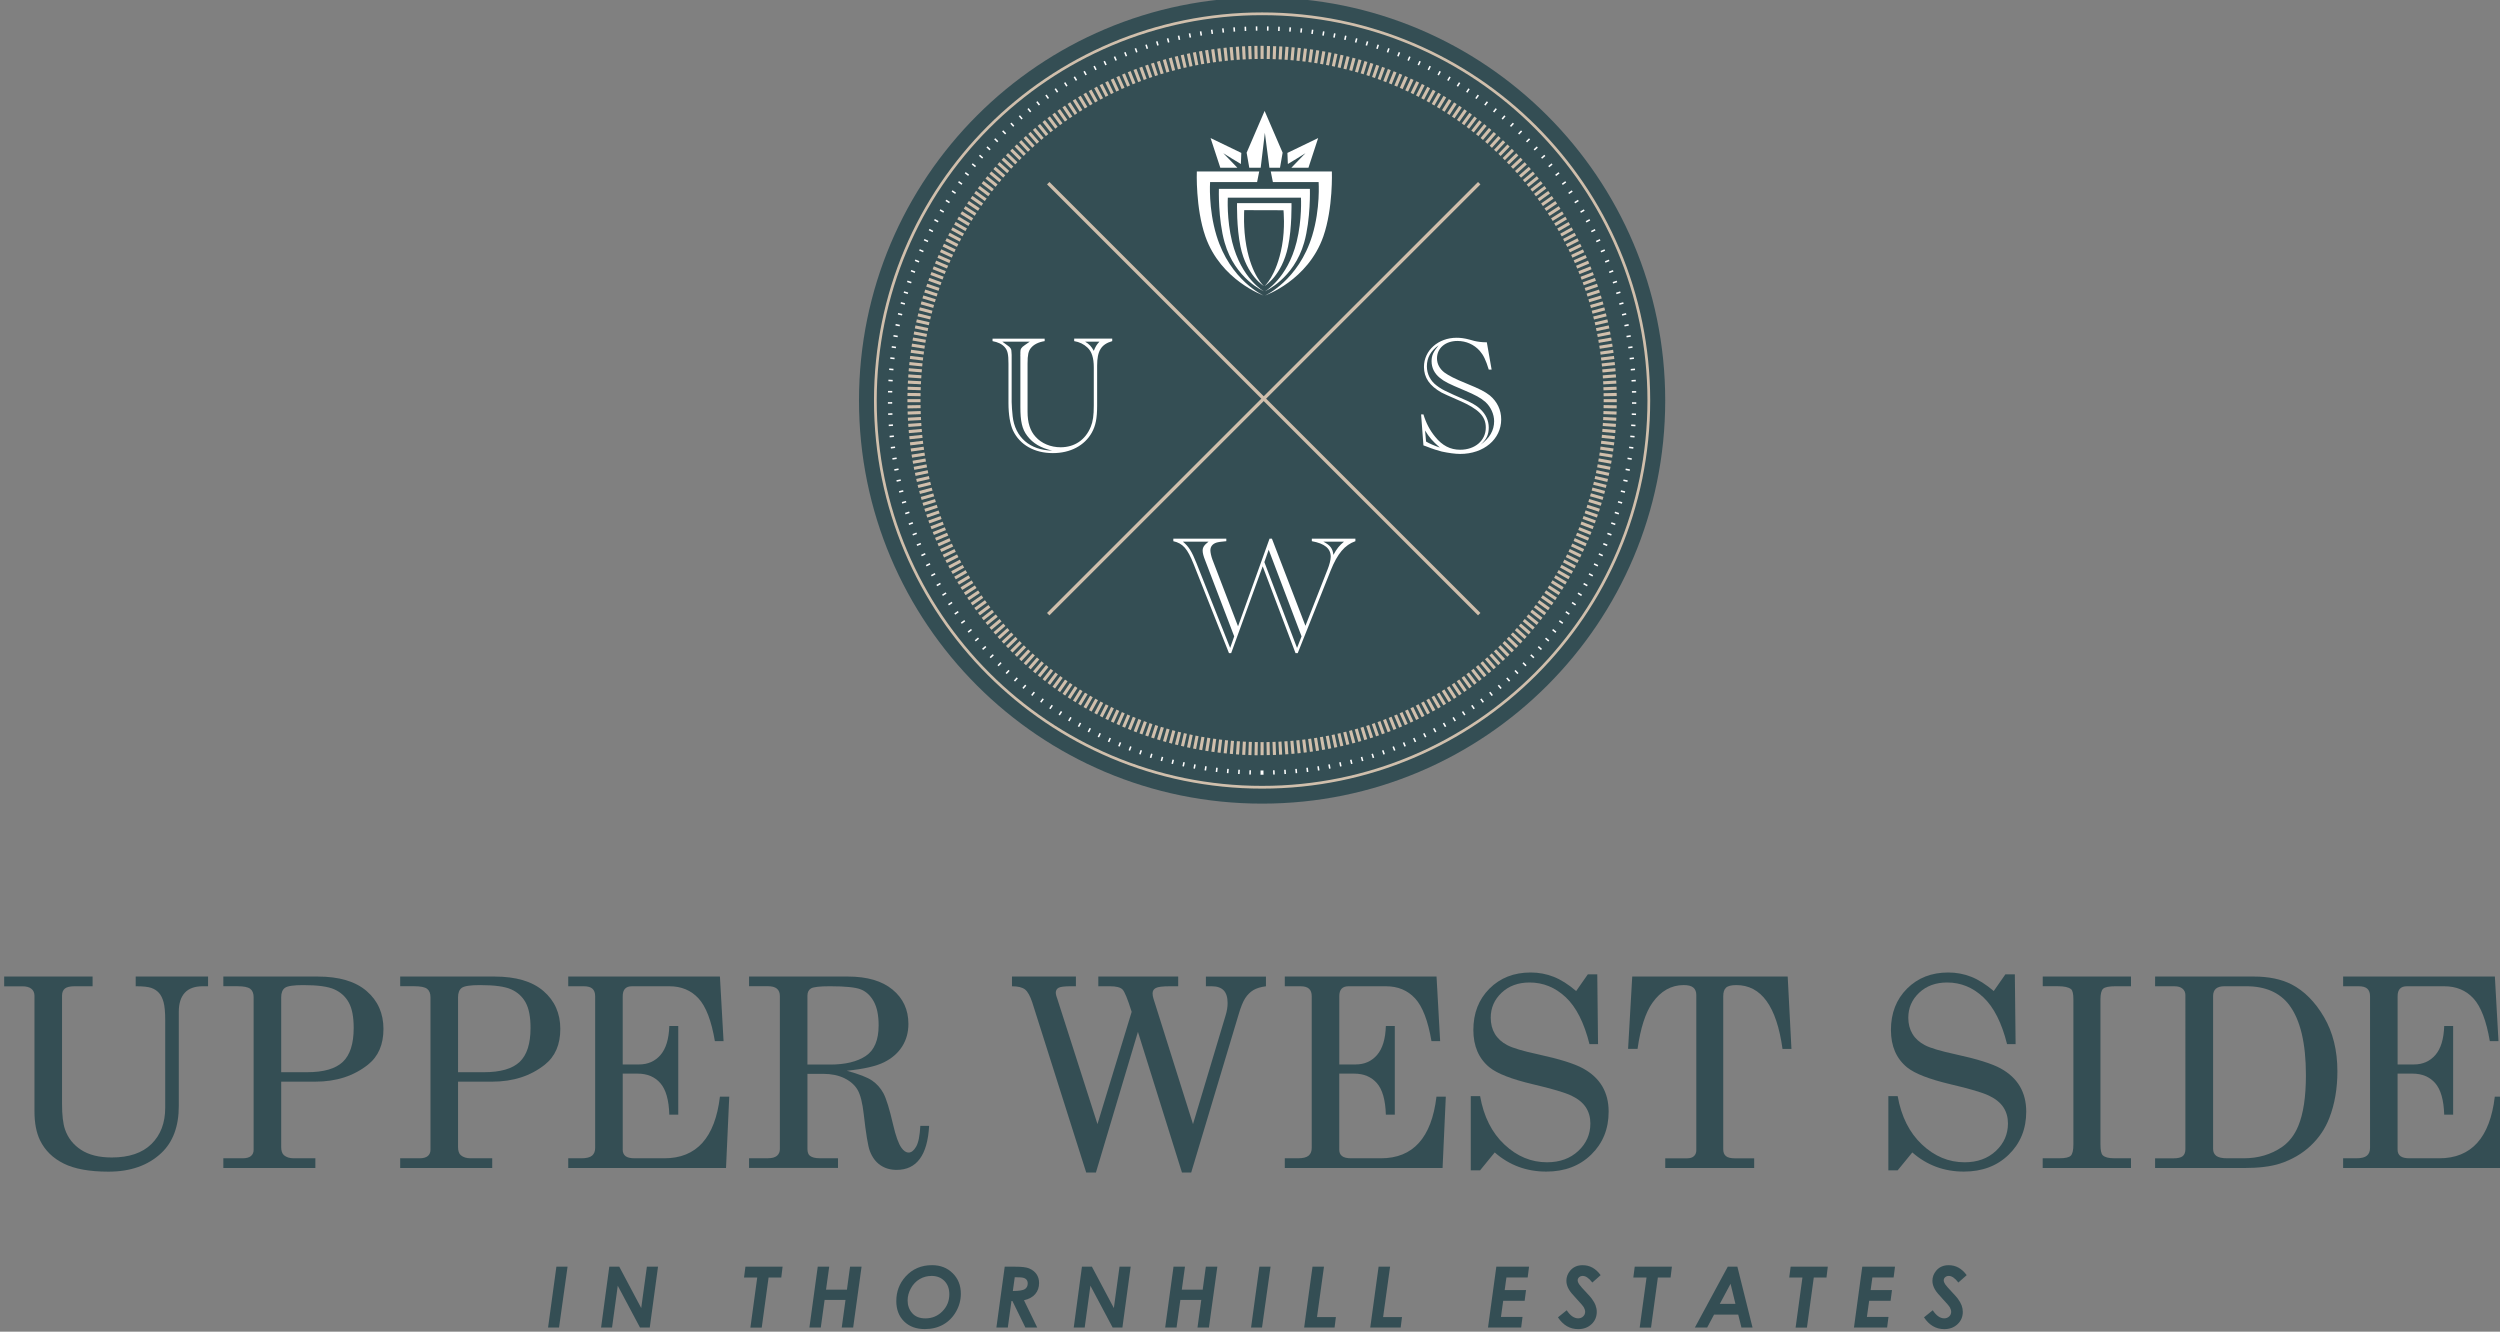 <?xml version="1.0" encoding="utf-8"?>
<!-- Generator: Adobe Illustrator 16.0.0, SVG Export Plug-In . SVG Version: 6.00 Build 0)  -->
<!DOCTYPE svg PUBLIC "-//W3C//DTD SVG 1.1//EN" "http://www.w3.org/Graphics/SVG/1.1/DTD/svg11.dtd">
<svg version="1.1" id="Layer_1" xmlns="http://www.w3.org/2000/svg" xmlns:xlink="http://www.w3.org/1999/xlink" x="0px" y="0px"
	 width="340.325px" height="181.283px" viewBox="0 0 340.325 181.283" enable-background="new 0 0 340.325 181.283"
	 xml:space="preserve">
<rect x="0" y="0" width="340.325" height="181.283" fill="#808080" stroke="none"/>
<g>
	<g>
		<path fill="#344E54" d="M0.568,132.938h12.036v1.319H10.19c-0.646,0-1.099,0.104-1.357,0.317
			c-0.258,0.211-0.388,0.533-0.388,0.969v14.715c0,1.539,0.135,2.702,0.405,3.489c0.399,1.163,1.129,2.091,2.191,2.784
			c1.062,0.691,2.449,1.037,4.162,1.037c2.37,0,4.177-0.611,5.421-1.84s1.866-2.871,1.866-4.926V138.84
			c0-1.058-0.074-1.858-0.22-2.403c-0.147-0.547-0.359-0.975-0.635-1.278c-0.276-0.306-0.625-0.531-1.048-0.679
			c-0.423-0.146-1.128-0.222-2.115-0.222v-1.319h9.851v1.319h-0.705c-1.104,0-1.927,0.298-2.467,0.892
			c-0.541,0.594-0.811,1.453-0.811,2.582v12.811c0,2.797-0.799,4.939-2.396,6.434c-1.797,1.681-4.188,2.521-7.172,2.521
			c-2.584,0-4.617-0.367-6.097-1.103c-1.48-0.732-2.555-1.789-3.225-3.164c-0.505-1.045-0.758-2.359-0.758-3.945v-15.736
			c0-0.398-0.138-0.714-0.413-0.941c-0.275-0.229-0.687-0.344-1.237-0.344H0.568V132.938z"/>
		<path fill="#344E54" d="M30.402,132.938h12.857c2.904,0,5.12,0.655,6.649,1.974c1.528,1.315,2.292,3.037,2.292,5.163
			s-0.704,3.746-2.112,4.863c-1.936,1.539-4.324,2.309-7.163,2.309h-4.646v8.898c0,0.518,0.124,0.888,0.37,1.109
			c0.329,0.281,0.77,0.424,1.322,0.424h2.96v1.32H30.402v-1.32h2.62c0.519,0,0.899-0.104,1.141-0.31
			c0.242-0.205,0.363-0.484,0.363-0.837v-20.776c0-0.528-0.153-0.909-0.46-1.146c-0.307-0.235-0.885-0.354-1.734-0.354h-1.929
			L30.402,132.938L30.402,132.938z M38.279,145.959h3.536c2.24,0,3.855-0.467,4.846-1.399c0.991-0.936,1.487-2.478,1.487-4.627
			c0-1.502-0.223-2.656-0.669-3.463c-0.445-0.805-1.099-1.4-1.961-1.787c-0.862-0.39-2.278-0.582-4.248-0.582
			c-1.302,0-2.126,0.123-2.472,0.368c-0.346,0.247-0.519,0.677-0.519,1.287V145.959z"/>
	</g>
	<g>
		<path fill="#344E54" d="M54.477,132.938h12.857c2.904,0,5.12,0.655,6.649,1.974c1.528,1.315,2.292,3.037,2.292,5.163
			s-0.704,3.746-2.112,4.863c-1.936,1.539-4.324,2.309-7.163,2.309h-4.646v8.898c0,0.518,0.124,0.888,0.37,1.109
			c0.329,0.281,0.77,0.424,1.322,0.424h2.96v1.32H54.477v-1.32h2.62c0.519,0,0.899-0.104,1.141-0.31
			c0.242-0.205,0.363-0.484,0.363-0.837v-20.776c0-0.528-0.153-0.909-0.46-1.146c-0.307-0.235-0.885-0.354-1.734-0.354h-1.929
			L54.477,132.938L54.477,132.938z M62.354,145.959h3.536c2.24,0,3.855-0.467,4.846-1.399c0.991-0.936,1.487-2.478,1.487-4.627
			c0-1.502-0.223-2.656-0.669-3.463c-0.445-0.805-1.099-1.4-1.961-1.787c-0.862-0.39-2.278-0.582-4.248-0.582
			c-1.302,0-2.126,0.123-2.472,0.368c-0.346,0.247-0.519,0.677-0.519,1.287V145.959L62.354,145.959z"/>
	</g>
	<g>
		<path fill="#344E54" d="M77.352,132.938h20.652l0.494,8.793h-1.181c-0.469-2.772-1.211-4.711-2.226-5.815
			c-1.016-1.104-2.338-1.656-3.969-1.656h-5.103c-0.411,0-0.722,0.111-0.933,0.335c-0.211,0.223-0.316,0.563-0.316,1.021v9.287
			h2.231c1.195,0,2.166-0.43,2.91-1.286c0.744-0.857,1.145-2.175,1.203-3.947h1.217v12.071h-1.217
			c-0.059-1.997-0.466-3.428-1.221-4.291c-0.756-0.864-1.784-1.297-3.084-1.297h-2.038v10.363c0,0.375,0.126,0.662,0.378,0.861
			c0.252,0.2,0.671,0.301,1.258,0.301h4.03c4.376,0,6.897-2.797,7.567-8.39h1.269l-0.44,9.71h-21.48v-1.32h1.78
			c0.693,0,1.181-0.121,1.463-0.361c0.282-0.24,0.423-0.59,0.423-1.049v-20.652c0-0.458-0.124-0.799-0.37-1.021
			c-0.247-0.224-0.634-0.335-1.163-0.335h-2.132v-1.321H77.352L77.352,132.938z"/>
		<path fill="#344E54" d="M101.97,132.938h13.463c2.608,0,4.632,0.592,6.071,1.777c1.438,1.186,2.158,2.743,2.158,4.67
			c0,1.151-0.285,2.178-0.854,3.075s-1.393,1.615-2.467,2.147c-1.075,0.535-2.764,0.92-5.066,1.154
			c1.676,0.459,2.83,0.908,3.463,1.35s1.141,1.011,1.521,1.71c0.381,0.698,0.82,2.122,1.32,4.272
			c0.355,1.538,0.733,2.59,1.133,3.153c0.306,0.435,0.635,0.651,0.986,0.651c0.364,0,0.702-0.269,1.014-0.801
			c0.312-0.535,0.502-1.479,0.572-2.83h1.199c-0.224,3.996-1.697,5.991-4.423,5.991c-0.858,0-1.601-0.218-2.229-0.651
			c-0.629-0.436-1.102-1.074-1.418-1.92c-0.248-0.635-0.522-2.297-0.828-4.987c-0.176-1.562-0.455-2.673-0.838-3.33
			c-0.381-0.658-0.978-1.187-1.789-1.586c-0.811-0.399-1.779-0.601-2.908-0.601h-2.131v10.237c0,0.437,0.111,0.74,0.334,0.917
			c0.283,0.225,0.724,0.335,1.322,0.335h2.502v1.321H101.97v-1.321h2.555c0.563,0,0.978-0.11,1.242-0.335
			c0.265-0.224,0.396-0.527,0.396-0.917v-20.827c0-0.447-0.135-0.781-0.404-1.006c-0.271-0.224-0.682-0.335-1.233-0.335h-2.555
			V132.938z M109.917,144.919H113c2.067,0,3.687-0.391,4.855-1.17c1.168-0.777,1.753-2.167,1.753-4.16
			c0-1.373-0.221-2.458-0.661-3.255c-0.439-0.798-1.019-1.343-1.736-1.636c-0.715-0.295-2.125-0.44-4.229-0.44
			c-1.386,0-2.244,0.099-2.572,0.29c-0.33,0.194-0.494,0.525-0.494,0.994V144.919L109.917,144.919z"/>
		<path fill="#344E54" d="M137.76,132.938h8.705v1.319h-0.614c-0.913,0-1.496,0.07-1.748,0.211
			c-0.252,0.144-0.378,0.365-0.378,0.671c0,0.213,0.088,0.547,0.264,1.006l0.105,0.334l5.305,16.547l4.656-15.283
			c-0.543-1.736-0.958-2.75-1.245-3.044c-0.288-0.294-0.858-0.439-1.714-0.439h-1.582v-1.321h10.873v1.321h-1.127
			c-0.985,0-1.625,0.079-1.918,0.238c-0.295,0.158-0.44,0.396-0.44,0.713c0,0.247,0.036,0.478,0.106,0.688l5.397,17.129l4.444-14.82
			c0.176-0.575,0.266-1.128,0.266-1.656c0-0.787-0.18-1.365-0.537-1.736c-0.359-0.368-0.896-0.555-1.609-0.555h-0.809v-1.32h8.176
			v1.32c-0.717,0.094-1.287,0.268-1.711,0.521c-0.422,0.253-0.791,0.613-1.103,1.084c-0.312,0.47-0.626,1.251-0.942,2.344
			l-6.422,21.411h-1.255l-5.995-19.154l-5.72,19.154h-1.319l-7.338-23.14c-0.295-0.903-0.627-1.5-0.998-1.789
			c-0.371-0.286-0.961-0.432-1.771-0.432v-1.322H137.76L137.76,132.938z"/>
	</g>
	<g>
		<path fill="#344E54" d="M174.902,132.938h20.654l0.491,8.793h-1.18c-0.471-2.772-1.211-4.711-2.229-5.815
			c-1.016-1.104-2.336-1.656-3.969-1.656h-5.104c-0.408,0-0.721,0.111-0.932,0.335c-0.213,0.223-0.316,0.563-0.316,1.021v9.287h2.23
			c1.195,0,2.164-0.43,2.908-1.286c0.744-0.857,1.146-2.175,1.203-3.947h1.217v12.071h-1.217c-0.06-1.997-0.466-3.428-1.222-4.291
			c-0.756-0.864-1.782-1.297-3.084-1.297h-2.039v10.363c0,0.375,0.127,0.662,0.379,0.861c0.253,0.2,0.673,0.301,1.259,0.301h4.03
			c4.375,0,6.897-2.797,7.565-8.39h1.271l-0.44,9.71H174.9v-1.32h1.781c0.69,0,1.18-0.121,1.461-0.361
			c0.282-0.24,0.424-0.59,0.424-1.049v-20.652c0-0.458-0.123-0.799-0.37-1.021c-0.246-0.224-0.634-0.335-1.162-0.335H174.9v-1.321
			H174.902L174.902,132.938z"/>
	</g>
	<g>
		<path fill="#344E54" d="M214.564,134.91l1.586-2.272h1.287l0.104,9.497h-1.164c-0.729-2.911-1.805-5.038-3.231-6.379
			c-1.429-1.34-3.069-2.009-4.926-2.009c-1.552,0-2.82,0.464-3.808,1.395c-0.986,0.93-1.479,2.062-1.479,3.402
			c0,0.835,0.188,1.566,0.563,2.196c0.375,0.629,0.937,1.141,1.683,1.532c0.743,0.396,2.151,0.813,4.221,1.26
			c2.901,0.631,4.938,1.27,6.106,1.915c1.168,0.645,2.041,1.46,2.617,2.44c0.574,0.979,0.861,2.129,0.861,3.443
			c0,2.352-0.789,4.298-2.369,5.842c-1.58,1.545-3.621,2.317-6.123,2.317c-2.691,0-5.029-0.869-7.016-2.607l-1.99,2.433h-1.27
			v-10.099h1.27c0.492,2.784,1.598,4.981,3.312,6.591c1.714,1.61,3.646,2.414,5.797,2.414c1.738,0,3.156-0.514,4.256-1.541
			s1.646-2.277,1.646-3.744c0-0.834-0.205-1.564-0.615-2.193c-0.41-0.628-1.062-1.157-1.955-1.586
			c-0.895-0.43-2.648-0.948-5.271-1.561c-2.877-0.683-4.841-1.445-5.886-2.291c-1.469-1.199-2.202-2.896-2.202-5.094
			c0-2.291,0.73-4.167,2.192-5.63c1.463-1.463,3.334-2.194,5.612-2.194c1.095,0,2.133,0.194,3.119,0.582
			C212.484,133.358,213.508,134.005,214.564,134.91z"/>
		<path fill="#344E54" d="M222.195,132.938h21.164l0.511,9.851h-1.216c-0.801-5.792-2.896-8.688-6.286-8.688
			c-0.685,0-1.15,0.117-1.404,0.354c-0.254,0.234-0.379,0.623-0.379,1.163v20.827c0,0.426,0.123,0.734,0.369,0.937
			c0.246,0.2,0.651,0.302,1.217,0.302h2.625V159H226.69v-1.319h2.996c0.398,0,0.705-0.102,0.916-0.302
			c0.211-0.198,0.316-0.464,0.316-0.793v-21.129c0-0.446-0.135-0.784-0.404-1.015c-0.271-0.229-0.705-0.344-1.305-0.344
			c-1.705,0-3.125,0.805-4.267,2.414c-0.938,1.327-1.614,3.418-2.024,6.273h-1.287L222.195,132.938z"/>
	</g>
	<g>
		<path fill="#344E54" d="M271.407,134.91l1.586-2.272h1.287l0.104,9.497h-1.163c-0.729-2.911-1.806-5.038-3.231-6.379
			c-1.429-1.34-3.07-2.009-4.927-2.009c-1.551,0-2.819,0.464-3.808,1.395c-0.985,0.93-1.479,2.062-1.479,3.402
			c0,0.835,0.188,1.566,0.563,2.196c0.375,0.629,0.937,1.141,1.683,1.532c0.744,0.396,2.151,0.813,4.222,1.26
			c2.901,0.631,4.938,1.27,6.106,1.915c1.168,0.646,2.041,1.46,2.616,2.44c0.574,0.979,0.863,2.129,0.863,3.443
			c0,2.352-0.791,4.298-2.371,5.842c-1.58,1.545-3.621,2.317-6.123,2.317c-2.69,0-5.028-0.869-7.014-2.607l-1.992,2.433h-1.27
			v-10.099h1.27c0.494,2.784,1.598,4.981,3.312,6.591c1.714,1.61,3.646,2.414,5.797,2.414c1.74,0,3.158-0.514,4.258-1.541
			c1.098-1.027,1.646-2.277,1.646-3.744c0-0.834-0.205-1.564-0.617-2.193c-0.41-0.628-1.062-1.157-1.955-1.586
			c-0.895-0.43-2.648-0.948-5.271-1.561c-2.877-0.683-4.84-1.445-5.885-2.291c-1.47-1.199-2.203-2.896-2.203-5.094
			c0-2.291,0.731-4.167,2.192-5.63c1.464-1.463,3.334-2.194,5.612-2.194c1.095,0,2.134,0.194,3.119,0.582
			C269.327,133.358,270.35,134.005,271.407,134.91z"/>
	</g>
	<g>
		<path fill="#344E54" d="M278.07,132.938h12.021v1.319h-2.062c-0.916,0-1.494,0.114-1.734,0.345c-0.24,0.229-0.36,0.715-0.36,1.455
			v19.734c0,0.787,0.104,1.28,0.315,1.479c0.283,0.271,0.793,0.405,1.533,0.405h2.309v1.321h-12.02v-1.321h2.273
			c0.799,0,1.314-0.116,1.551-0.353s0.354-0.746,0.354-1.533v-19.736c0-0.752-0.104-1.217-0.315-1.393
			c-0.33-0.271-0.935-0.405-1.813-0.405h-2.045v-1.319h-0.005V132.938z"/>
	</g>
	<g>
		<path fill="#344E54" d="M293.375,132.938h13.463c1.998,0,3.695,0.352,5.094,1.057c1.738,0.895,3.219,2.379,4.434,4.459
			c1.217,2.079,1.824,4.54,1.824,7.383c0,2.352-0.365,4.465-1.094,6.346c-0.553,1.443-1.4,2.707-2.547,3.787
			c-1.146,1.081-2.541,1.893-4.186,2.432c-1.234,0.4-2.88,0.602-4.935,0.602h-12.056v-1.32h2.467c0.623,0,1.056-0.101,1.298-0.301
			c0.239-0.199,0.36-0.511,0.36-0.935V135.46c0-0.363-0.131-0.652-0.389-0.872c-0.26-0.218-0.617-0.325-1.074-0.325h-2.662
			L293.375,132.938L293.375,132.938z M302.82,134.258c-0.526,0-0.918,0.111-1.172,0.335c-0.252,0.225-0.379,0.559-0.379,1.006
			v20.793c0,0.424,0.147,0.742,0.44,0.961s0.793,0.326,1.498,0.326h2.221c1.984,0,3.724-0.513,5.216-1.533
			c0.978-0.683,1.715-1.64,2.222-2.873c0.692-1.668,1.039-3.972,1.039-6.906c0-4.348-0.757-7.53-2.271-9.553
			c-1.293-1.703-3.242-2.556-5.852-2.556H302.82z"/>
	</g>
	<g>
		<path fill="#344E54" d="M318.973,132.938h20.654l0.492,8.793h-1.18c-0.473-2.772-1.211-4.711-2.229-5.815
			c-1.016-1.104-2.338-1.656-3.969-1.656h-5.104c-0.408,0-0.723,0.111-0.934,0.335c-0.211,0.223-0.316,0.563-0.316,1.021v9.287
			h2.232c1.195,0,2.164-0.43,2.908-1.286c0.744-0.857,1.145-2.175,1.203-3.947h1.217v12.071h-1.217
			c-0.061-1.997-0.467-3.428-1.223-4.291c-0.756-0.864-1.781-1.297-3.084-1.297h-2.039v10.363c0,0.375,0.127,0.662,0.379,0.861
			c0.254,0.2,0.674,0.301,1.26,0.301h4.029c4.375,0,6.898-2.797,7.566-8.39h1.27l-0.439,9.71h-21.48v-1.32h1.779
			c0.693,0,1.182-0.121,1.463-0.361s0.422-0.59,0.422-1.049v-20.652c0-0.458-0.123-0.799-0.369-1.021
			c-0.244-0.224-0.635-0.335-1.162-0.335h-2.133v-1.321H318.973L318.973,132.938z"/>
	</g>
	<g>
		<path fill="#344E54" d="M75.741,172.435h1.521l-1.161,8.284h-1.493L75.741,172.435z"/>
	</g>
	<g>
		<path fill="#344E54" d="M82.943,172.435h1.358l2.988,5.633l0.77-5.633h1.518l-1.125,8.284h-1.329l-3.028-5.694l-0.778,5.694
			h-1.493L82.943,172.435z"/>
		<path fill="#344E54" d="M101.475,172.435h5.059l-0.18,1.476h-1.727l-0.932,6.812h-1.544l0.931-6.812h-1.797L101.475,172.435z"/>
	</g>
	<g>
		<path fill="#344E54" d="M111.319,172.435h1.561l-0.432,3.125h2.844l0.426-3.125h1.566l-1.144,8.284h-1.556l0.515-3.763h-2.845
			l-0.521,3.763h-1.55L111.319,172.435z"/>
		<path fill="#344E54" d="M126.874,172.226c1.139,0,2.078,0.364,2.817,1.099c0.74,0.731,1.108,1.661,1.108,2.788
			c0,0.863-0.219,1.679-0.655,2.441c-0.438,0.766-1.021,1.352-1.746,1.762c-0.726,0.408-1.562,0.611-2.504,0.611
			c-1.179,0-2.121-0.349-2.825-1.047c-0.703-0.697-1.056-1.619-1.056-2.761c0-1.296,0.42-2.409,1.262-3.343
			C124.213,172.742,125.413,172.226,126.874,172.226z M126.817,173.692c-0.594,0-1.135,0.146-1.625,0.433s-0.885,0.7-1.186,1.239
			c-0.301,0.537-0.451,1.096-0.451,1.67c0,0.681,0.208,1.257,0.625,1.729c0.417,0.473,1.016,0.709,1.797,0.709
			c0.904,0,1.674-0.317,2.307-0.957c0.633-0.639,0.949-1.414,0.949-2.326c0-0.756-0.223-1.358-0.667-1.812
			S127.54,173.692,126.817,173.692z"/>
	</g>
	<g>
		<path fill="#344E54" d="M136.772,172.435h1.439c0.888,0,1.514,0.075,1.875,0.229c0.451,0.189,0.791,0.457,1.021,0.797
			s0.344,0.742,0.344,1.208c0,0.574-0.17,1.065-0.511,1.479c-0.341,0.41-0.856,0.695-1.546,0.856l1.805,3.715h-1.611l-1.77-3.614
			h-0.127l-0.497,3.614h-1.555L136.772,172.435z M137.879,175.745c0.842-0.004,1.39-0.094,1.644-0.264
			c0.254-0.172,0.381-0.428,0.381-0.77c0-0.195-0.051-0.357-0.153-0.49c-0.102-0.131-0.25-0.224-0.441-0.274
			c-0.193-0.054-0.583-0.078-1.172-0.078L137.879,175.745z"/>
		<path fill="#344E54" d="M147.284,172.435h1.358l2.987,5.633l0.771-5.633h1.519l-1.127,8.284h-1.328l-3.028-5.694l-0.778,5.694
			h-1.492L147.284,172.435z"/>
	</g>
	<g>
		<path fill="#344E54" d="M159.75,172.435h1.561l-0.432,3.125h2.843l0.427-3.125h1.566l-1.145,8.284h-1.555l0.514-3.763h-2.845
			l-0.521,3.763h-1.549L159.75,172.435z"/>
		<path fill="#344E54" d="M171.44,172.435h1.521l-1.162,8.284h-1.492L171.44,172.435z"/>
	</g>
	<g>
		<path fill="#344E54" d="M178.67,172.435h1.563l-0.948,6.859h2.571l-0.181,1.425h-4.141L178.67,172.435z"/>
		<path fill="#344E54" d="M187.668,172.435h1.563l-0.948,6.859h2.571l-0.181,1.425h-4.141L187.668,172.435z"/>
	</g>
	<g>
		<path fill="#344E54" d="M203.695,172.435h4.455l-0.188,1.469h-2.894l-0.235,1.714h2.905l-0.188,1.459h-2.92l-0.305,2.196h2.938
			l-0.188,1.446h-4.513L203.695,172.435z"/>
		<path fill="#344E54" d="M217.896,173.587l-1.131,1.003c-0.468-0.603-0.899-0.899-1.304-0.899c-0.196,0-0.362,0.06-0.494,0.178
			c-0.133,0.117-0.196,0.26-0.196,0.425c0,0.153,0.06,0.325,0.181,0.513c0.12,0.188,0.483,0.604,1.094,1.245
			c0.322,0.343,0.535,0.584,0.637,0.728c0.242,0.33,0.42,0.641,0.525,0.928c0.106,0.287,0.16,0.579,0.16,0.876
			c0,0.665-0.236,1.224-0.709,1.673c-0.474,0.451-1.08,0.678-1.82,0.678c-1.125,0-2.045-0.535-2.754-1.605l1.192-0.963
			c0.481,0.73,1.002,1.099,1.562,1.099c0.268,0,0.492-0.087,0.676-0.259c0.182-0.174,0.271-0.383,0.271-0.626
			c0-0.191-0.058-0.388-0.166-0.587c-0.109-0.197-0.429-0.573-0.949-1.125c-0.553-0.582-0.914-1.021-1.088-1.318
			c-0.232-0.402-0.351-0.796-0.351-1.184c0-0.51,0.168-0.969,0.502-1.375c0.421-0.506,0.987-0.76,1.701-0.76
			C216.417,172.226,217.236,172.681,217.896,173.587z"/>
	</g>
	<g>
		<path fill="#344E54" d="M222.536,172.435h5.061l-0.182,1.476h-1.729l-0.931,6.812h-1.545l0.933-6.812h-1.8L222.536,172.435z"/>
		<path fill="#344E54" d="M235.198,172.435h1.312l2.064,8.284h-1.511l-0.438-1.763h-3.289l-0.941,1.763h-1.672L235.198,172.435z
			 M236.243,177.491l-0.662-2.729l-1.459,2.729H236.243z"/>
		<path fill="#344E54" d="M243.76,172.435h5.059l-0.18,1.476h-1.729l-0.931,6.812h-1.545l0.931-6.812h-1.798L243.76,172.435z"/>
	</g>
	<g>
		<path fill="#344E54" d="M253.51,172.435h4.457l-0.189,1.469h-2.893l-0.236,1.714h2.906l-0.189,1.459h-2.92l-0.305,2.196h2.938
			l-0.188,1.446h-4.512L253.51,172.435z"/>
	</g>
	<g>
		<path fill="#344E54" d="M267.725,173.587l-1.133,1.003c-0.465-0.603-0.898-0.899-1.301-0.899c-0.199,0-0.365,0.06-0.496,0.178
			c-0.131,0.117-0.195,0.26-0.195,0.425c0,0.153,0.061,0.325,0.182,0.513c0.119,0.188,0.482,0.604,1.092,1.245
			c0.322,0.343,0.535,0.584,0.637,0.728c0.244,0.33,0.421,0.641,0.527,0.928c0.105,0.287,0.158,0.579,0.158,0.876
			c0,0.665-0.234,1.224-0.709,1.673c-0.473,0.451-1.078,0.678-1.818,0.678c-1.127,0-2.045-0.535-2.756-1.605l1.193-0.963
			c0.48,0.73,1.002,1.099,1.562,1.099c0.267,0,0.49-0.087,0.674-0.259c0.183-0.174,0.271-0.383,0.271-0.626
			c0-0.191-0.057-0.388-0.166-0.587c-0.109-0.197-0.428-0.573-0.949-1.125c-0.551-0.582-0.914-1.021-1.086-1.318
			c-0.234-0.402-0.352-0.796-0.352-1.184c0-0.51,0.168-0.969,0.502-1.375c0.42-0.506,0.986-0.76,1.701-0.76
			C266.243,172.226,267.064,172.681,267.725,173.587z"/>
	</g>
	<g>
		<path fill="#344E54" d="M226.686,54.524c0,30.309-24.566,54.875-54.877,54.875c-30.307,0-54.875-24.565-54.875-54.875
			c0-30.311,24.568-54.877,54.875-54.877C202.118-0.353,226.686,24.215,226.686,54.524"/>
		<path fill="none" stroke="#FFFFFF" stroke-width="0.582" stroke-miterlimit="10" stroke-dasharray="0.213,1.309" d="
			M171.809,105.176c-27.977,0-50.65-22.677-50.65-50.651c0-27.974,22.676-50.652,50.65-50.652s50.652,22.679,50.652,50.652
			C222.459,82.499,199.784,105.176,171.809,105.176z"/>
		<path fill="none" stroke="#D0BFAC" stroke-width="0.373" stroke-miterlimit="10" d="M224.454,54.524
			c0,29.076-23.572,52.644-52.646,52.644c-29.071,0-52.645-23.567-52.645-52.644c0-29.077,23.572-52.646,52.645-52.646
			C200.881,1.879,224.454,25.448,224.454,54.524z"/>
		
			<line fill="none" stroke="#D0BFAC" stroke-width="0.42" stroke-miterlimit="10" x1="171.809" y1="6.235" x2="171.809" y2="102.8"/>
		
			<line fill="none" stroke="#D0BFAC" stroke-width="0.42" stroke-miterlimit="10" x1="170.965" y1="6.245" x2="172.648" y2="102.79"/>
		
			<line fill="none" stroke="#D0BFAC" stroke-width="0.42" stroke-miterlimit="10" x1="170.125" y1="6.267" x2="173.495" y2="102.769"/>
		
			<line fill="none" stroke="#D0BFAC" stroke-width="0.42" stroke-miterlimit="10" x1="169.282" y1="6.304" x2="174.334" y2="102.729"/>
		
			<line fill="none" stroke="#D0BFAC" stroke-width="0.42" stroke-miterlimit="10" x1="168.439" y1="6.356" x2="175.176" y2="102.681"/>
		
			<line fill="none" stroke="#D0BFAC" stroke-width="0.42" stroke-miterlimit="10" x1="167.598" y1="6.421" x2="176.018" y2="102.613"/>
		
			<line fill="none" stroke="#D0BFAC" stroke-width="0.42" stroke-miterlimit="10" x1="166.762" y1="6.503" x2="176.854" y2="102.534"/>
		
			<line fill="none" stroke="#D0BFAC" stroke-width="0.42" stroke-miterlimit="10" x1="165.924" y1="6.599" x2="177.689" y2="102.438"/>
		
			<line fill="none" stroke="#D0BFAC" stroke-width="0.42" stroke-miterlimit="10" x1="165.088" y1="6.707" x2="178.525" y2="102.328"/>
		
			<line fill="none" stroke="#D0BFAC" stroke-width="0.42" stroke-miterlimit="10" x1="164.252" y1="6.83" x2="179.357" y2="102.204"/>
		
			<line fill="none" stroke="#D0BFAC" stroke-width="0.42" stroke-miterlimit="10" x1="163.422" y1="6.972" x2="180.189" y2="102.063"/>
		
			<line fill="none" stroke="#D0BFAC" stroke-width="0.42" stroke-miterlimit="10" x1="162.592" y1="7.124" x2="181.016" y2="101.913"/>
		
			<line fill="none" stroke="#D0BFAC" stroke-width="0.42" stroke-miterlimit="10" x1="161.767" y1="7.292" x2="181.844" y2="101.745"/>
		
			<line fill="none" stroke="#D0BFAC" stroke-width="0.42" stroke-miterlimit="10" x1="160.943" y1="7.476" x2="182.667" y2="101.563"/>
		
			<line fill="none" stroke="#D0BFAC" stroke-width="0.42" stroke-miterlimit="10" x1="160.125" y1="7.672" x2="183.484" y2="101.366"/>
		
			<line fill="none" stroke="#D0BFAC" stroke-width="0.42" stroke-miterlimit="10" x1="159.31" y1="7.886" x2="184.301" y2="101.156"/>
		
			<line fill="none" stroke="#D0BFAC" stroke-width="0.42" stroke-miterlimit="10" x1="158.499" y1="8.108" x2="185.114" y2="100.933"/>
		
			<line fill="none" stroke="#D0BFAC" stroke-width="0.42" stroke-miterlimit="10" x1="157.688" y1="8.349" x2="185.92" y2="100.69"/>
		
			<line fill="none" stroke="#D0BFAC" stroke-width="0.42" stroke-miterlimit="10" x1="156.885" y1="8.603" x2="186.725" y2="100.438"/>
		
			<line fill="none" stroke="#D0BFAC" stroke-width="0.42" stroke-miterlimit="10" x1="156.086" y1="8.87" x2="187.523" y2="100.171"/>
		
			<line fill="none" stroke="#D0BFAC" stroke-width="0.42" stroke-miterlimit="10" x1="155.292" y1="9.153" x2="188.318" y2="99.89"/>
		
			<line fill="none" stroke="#D0BFAC" stroke-width="0.42" stroke-miterlimit="10" x1="154.502" y1="9.447" x2="189.105" y2="99.599"/>
		
			<line fill="none" stroke="#D0BFAC" stroke-width="0.42" stroke-miterlimit="10" x1="153.717" y1="9.756" x2="189.893" y2="99.286"/>
		
			<line fill="none" stroke="#D0BFAC" stroke-width="0.42" stroke-miterlimit="10" x1="152.94" y1="10.079" x2="190.668" y2="98.966"/>
		
			<line fill="none" stroke="#D0BFAC" stroke-width="0.42" stroke-miterlimit="10" x1="152.167" y1="10.415" x2="191.441" y2="98.63"/>
		
			<line fill="none" stroke="#D0BFAC" stroke-width="0.42" stroke-miterlimit="10" x1="151.399" y1="10.767" x2="192.209" y2="98.282"/>
		
			<line fill="none" stroke="#D0BFAC" stroke-width="0.42" stroke-miterlimit="10" x1="150.64" y1="11.126" x2="192.967" y2="97.92"/>
		
			<line fill="none" stroke="#D0BFAC" stroke-width="0.42" stroke-miterlimit="10" x1="149.883" y1="11.503" x2="193.725" y2="97.542"/>
		
			<line fill="none" stroke="#D0BFAC" stroke-width="0.42" stroke-miterlimit="10" x1="149.138" y1="11.896" x2="194.473" y2="97.151"/>
		
			<line fill="none" stroke="#D0BFAC" stroke-width="0.42" stroke-miterlimit="10" x1="148.396" y1="12.297" x2="195.209" y2="96.751"/>
		
			<line fill="none" stroke="#D0BFAC" stroke-width="0.42" stroke-miterlimit="10" x1="147.665" y1="12.712" x2="195.945" y2="96.339"/>
		
			<line fill="none" stroke="#D0BFAC" stroke-width="0.42" stroke-miterlimit="10" x1="146.937" y1="13.14" x2="196.668" y2="95.91"/>
		
			<line fill="none" stroke="#D0BFAC" stroke-width="0.42" stroke-miterlimit="10" x1="146.22" y1="13.579" x2="197.389" y2="95.472"/>
		
			<line fill="none" stroke="#D0BFAC" stroke-width="0.42" stroke-miterlimit="10" x1="145.508" y1="14.033" x2="198.1" y2="95.017"/>
		
			<line fill="none" stroke="#D0BFAC" stroke-width="0.42" stroke-miterlimit="10" x1="144.806" y1="14.497" x2="198.799" y2="94.552"/>
		
			<line fill="none" stroke="#D0BFAC" stroke-width="0.42" stroke-miterlimit="10" x1="144.111" y1="14.976" x2="199.497" y2="94.076"/>
		
			<line fill="none" stroke="#D0BFAC" stroke-width="0.42" stroke-miterlimit="10" x1="143.424" y1="15.465" x2="200.182" y2="93.586"/>
		
			<line fill="none" stroke="#D0BFAC" stroke-width="0.42" stroke-miterlimit="10" x1="142.749" y1="15.968" x2="200.859" y2="93.085"/>
		
			<line fill="none" stroke="#D0BFAC" stroke-width="0.42" stroke-miterlimit="10" x1="142.079" y1="16.481" x2="201.527" y2="92.571"/>
		
			<line fill="none" stroke="#D0BFAC" stroke-width="0.42" stroke-miterlimit="10" x1="141.418" y1="17.006" x2="202.186" y2="92.048"/>
		
			<line fill="none" stroke="#D0BFAC" stroke-width="0.42" stroke-miterlimit="10" x1="140.77" y1="17.541" x2="202.838" y2="91.51"/>
		
			<line fill="none" stroke="#D0BFAC" stroke-width="0.42" stroke-miterlimit="10" x1="140.127" y1="18.089" x2="203.479" y2="90.967"/>
		
			<line fill="none" stroke="#D0BFAC" stroke-width="0.42" stroke-miterlimit="10" x1="139.497" y1="18.649" x2="204.109" y2="90.407"/>
		
			<line fill="none" stroke="#D0BFAC" stroke-width="0.42" stroke-miterlimit="10" x1="138.875" y1="19.217" x2="204.73" y2="89.841"/>
		
			<line fill="none" stroke="#D0BFAC" stroke-width="0.42" stroke-miterlimit="10" x1="138.265" y1="19.799" x2="205.342" y2="89.259"/>
		
			<line fill="none" stroke="#D0BFAC" stroke-width="0.42" stroke-miterlimit="10" x1="137.665" y1="20.39" x2="205.943" y2="88.668"/>
		
			<line fill="none" stroke="#D0BFAC" stroke-width="0.42" stroke-miterlimit="10" x1="137.075" y1="20.991" x2="206.532" y2="88.065"/>
		
			<line fill="none" stroke="#D0BFAC" stroke-width="0.42" stroke-miterlimit="10" x1="136.493" y1="21.603" x2="207.113" y2="87.456"/>
		
			<line fill="none" stroke="#D0BFAC" stroke-width="0.42" stroke-miterlimit="10" x1="135.922" y1="22.226" x2="207.684" y2="86.834"/>
		
			<line fill="none" stroke="#D0BFAC" stroke-width="0.42" stroke-miterlimit="10" x1="135.364" y1="22.856" x2="208.241" y2="86.206"/>
		
			<line fill="none" stroke="#D0BFAC" stroke-width="0.42" stroke-miterlimit="10" x1="134.816" y1="23.496" x2="208.788" y2="85.563"/>
		
			<line fill="none" stroke="#D0BFAC" stroke-width="0.42" stroke-miterlimit="10" x1="134.282" y1="24.146" x2="209.323" y2="84.914"/>
		
			<line fill="none" stroke="#D0BFAC" stroke-width="0.42" stroke-miterlimit="10" x1="133.758" y1="24.808" x2="209.848" y2="84.253"/>
		
			<line fill="none" stroke="#D0BFAC" stroke-width="0.42" stroke-miterlimit="10" x1="133.245" y1="25.476" x2="210.361" y2="83.586"/>
		
			<line fill="none" stroke="#D0BFAC" stroke-width="0.42" stroke-miterlimit="10" x1="132.743" y1="26.153" x2="210.861" y2="82.909"/>
		
			<line fill="none" stroke="#D0BFAC" stroke-width="0.42" stroke-miterlimit="10" x1="132.252" y1="26.839" x2="211.352" y2="82.224"/>
		
			<line fill="none" stroke="#D0BFAC" stroke-width="0.42" stroke-miterlimit="10" x1="131.776" y1="27.534" x2="211.829" y2="81.528"/>
		
			<line fill="none" stroke="#D0BFAC" stroke-width="0.42" stroke-miterlimit="10" x1="131.312" y1="28.237" x2="212.295" y2="80.827"/>
		
			<line fill="none" stroke="#D0BFAC" stroke-width="0.42" stroke-miterlimit="10" x1="130.859" y1="28.948" x2="212.747" y2="80.118"/>
		
			<line fill="none" stroke="#D0BFAC" stroke-width="0.42" stroke-miterlimit="10" x1="130.42" y1="29.668" x2="213.188" y2="79.399"/>
		
			<line fill="none" stroke="#D0BFAC" stroke-width="0.42" stroke-miterlimit="10" x1="129.989" y1="30.394" x2="213.614" y2="78.674"/>
		
			<line fill="none" stroke="#D0BFAC" stroke-width="0.42" stroke-miterlimit="10" x1="129.577" y1="31.13" x2="214.032" y2="77.938"/>
		
			<line fill="none" stroke="#D0BFAC" stroke-width="0.42" stroke-miterlimit="10" x1="129.176" y1="31.868" x2="214.434" y2="77.198"/>
		
			<line fill="none" stroke="#D0BFAC" stroke-width="0.42" stroke-miterlimit="10" x1="128.786" y1="32.617" x2="214.823" y2="76.454"/>
		
			<line fill="none" stroke="#D0BFAC" stroke-width="0.42" stroke-miterlimit="10" x1="128.411" y1="33.37" x2="215.198" y2="75.698"/>
		
			<line fill="none" stroke="#D0BFAC" stroke-width="0.42" stroke-miterlimit="10" x1="128.047" y1="34.132" x2="215.562" y2="74.938"/>
		
			<line fill="none" stroke="#D0BFAC" stroke-width="0.42" stroke-miterlimit="10" x1="127.698" y1="34.899" x2="215.911" y2="74.172"/>
		
			<line fill="none" stroke="#D0BFAC" stroke-width="0.42" stroke-miterlimit="10" x1="127.36" y1="35.672" x2="216.247" y2="73.399"/>
		<line fill="none" stroke="#D0BFAC" stroke-width="0.42" stroke-miterlimit="10" x1="127.04" y1="36.45" x2="216.57" y2="72.622"/>
		
			<line fill="none" stroke="#D0BFAC" stroke-width="0.42" stroke-miterlimit="10" x1="126.73" y1="37.231" x2="216.879" y2="71.836"/>
		
			<line fill="none" stroke="#D0BFAC" stroke-width="0.42" stroke-miterlimit="10" x1="126.437" y1="38.022" x2="217.174" y2="71.048"/>
		
			<line fill="none" stroke="#D0BFAC" stroke-width="0.42" stroke-miterlimit="10" x1="126.155" y1="38.819" x2="217.454" y2="70.257"/>
		
			<line fill="none" stroke="#D0BFAC" stroke-width="0.42" stroke-miterlimit="10" x1="125.885" y1="39.618" x2="217.725" y2="69.458"/>
		
			<line fill="none" stroke="#D0BFAC" stroke-width="0.42" stroke-miterlimit="10" x1="125.633" y1="40.421" x2="217.977" y2="68.651"/>
		
			<line fill="none" stroke="#D0BFAC" stroke-width="0.42" stroke-miterlimit="10" x1="125.393" y1="41.229" x2="218.217" y2="67.845"/>
		
			<line fill="none" stroke="#D0BFAC" stroke-width="0.42" stroke-miterlimit="10" x1="125.168" y1="42.042" x2="218.439" y2="67.034"/>
		
			<line fill="none" stroke="#D0BFAC" stroke-width="0.42" stroke-miterlimit="10" x1="124.959" y1="42.858" x2="218.652" y2="66.217"/>
		
			<line fill="none" stroke="#D0BFAC" stroke-width="0.42" stroke-miterlimit="10" x1="124.764" y1="43.678" x2="218.85" y2="65.399"/>
		
			<line fill="none" stroke="#D0BFAC" stroke-width="0.42" stroke-miterlimit="10" x1="124.579" y1="44.501" x2="219.032" y2="64.575"/>
		
			<line fill="none" stroke="#D0BFAC" stroke-width="0.42" stroke-miterlimit="10" x1="124.413" y1="45.326" x2="219.198" y2="63.751"/>
		
			<line fill="none" stroke="#D0BFAC" stroke-width="0.42" stroke-miterlimit="10" x1="124.26" y1="46.155" x2="219.354" y2="62.923"/>
		
			<line fill="none" stroke="#D0BFAC" stroke-width="0.42" stroke-miterlimit="10" x1="124.12" y1="46.985" x2="219.493" y2="62.091"/>
		
			<line fill="none" stroke="#D0BFAC" stroke-width="0.42" stroke-miterlimit="10" x1="123.997" y1="47.819" x2="219.618" y2="61.258"/>
		
			<line fill="none" stroke="#D0BFAC" stroke-width="0.42" stroke-miterlimit="10" x1="123.885" y1="48.657" x2="219.729" y2="60.423"/>
		
			<line fill="none" stroke="#D0BFAC" stroke-width="0.42" stroke-miterlimit="10" x1="123.79" y1="49.493" x2="219.823" y2="59.585"/>
		
			<line fill="none" stroke="#D0BFAC" stroke-width="0.42" stroke-miterlimit="10" x1="123.709" y1="50.332" x2="219.902" y2="58.746"/>
		
			<line fill="none" stroke="#D0BFAC" stroke-width="0.42" stroke-miterlimit="10" x1="123.644" y1="51.173" x2="219.967" y2="57.907"/>
		
			<line fill="none" stroke="#D0BFAC" stroke-width="0.42" stroke-miterlimit="10" x1="123.594" y1="52.015" x2="220.021" y2="57.067"/>
		
			<line fill="none" stroke="#D0BFAC" stroke-width="0.42" stroke-miterlimit="10" x1="123.556" y1="52.854" x2="220.061" y2="56.228"/>
		
			<line fill="none" stroke="#D0BFAC" stroke-width="0.42" stroke-miterlimit="10" x1="123.536" y1="53.698" x2="220.081" y2="55.384"/>
		
			<line fill="none" stroke="#D0BFAC" stroke-width="0.42" stroke-miterlimit="10" x1="123.528" y1="54.543" x2="220.09" y2="54.54"/>
		
			<line fill="none" stroke="#D0BFAC" stroke-width="0.42" stroke-miterlimit="10" x1="123.536" y1="55.385" x2="220.081" y2="53.698"/>
		
			<line fill="none" stroke="#D0BFAC" stroke-width="0.42" stroke-miterlimit="10" x1="123.56" y1="56.228" x2="220.062" y2="52.854"/>
		
			<line fill="none" stroke="#D0BFAC" stroke-width="0.42" stroke-miterlimit="10" x1="123.597" y1="57.067" x2="220.023" y2="52.015"/>
		
			<line fill="none" stroke="#D0BFAC" stroke-width="0.42" stroke-miterlimit="10" x1="123.646" y1="57.909" x2="219.975" y2="51.173"/>
		
			<line fill="none" stroke="#D0BFAC" stroke-width="0.42" stroke-miterlimit="10" x1="123.713" y1="58.751" x2="219.909" y2="50.333"/>
		
			<line fill="none" stroke="#D0BFAC" stroke-width="0.42" stroke-miterlimit="10" x1="123.795" y1="59.589" x2="219.827" y2="49.493"/>
		
			<line fill="none" stroke="#D0BFAC" stroke-width="0.42" stroke-miterlimit="10" x1="123.891" y1="60.423" x2="219.732" y2="48.657"/>
		<line fill="none" stroke="#D0BFAC" stroke-width="0.42" stroke-miterlimit="10" x1="124" y1="61.263" x2="219.622" y2="47.824"/>
		
			<line fill="none" stroke="#D0BFAC" stroke-width="0.42" stroke-miterlimit="10" x1="124.125" y1="62.095" x2="219.497" y2="46.99"/>
		
			<line fill="none" stroke="#D0BFAC" stroke-width="0.42" stroke-miterlimit="10" x1="124.265" y1="62.927" x2="219.359" y2="46.157"/>
		
			<line fill="none" stroke="#D0BFAC" stroke-width="0.42" stroke-miterlimit="10" x1="124.42" y1="63.755" x2="219.206" y2="45.329"/>
		
			<line fill="none" stroke="#D0BFAC" stroke-width="0.42" stroke-miterlimit="10" x1="124.588" y1="64.581" x2="219.038" y2="44.503"/>
		
			<line fill="none" stroke="#D0BFAC" stroke-width="0.42" stroke-miterlimit="10" x1="124.77" y1="65.403" x2="218.857" y2="43.681"/>
		
			<line fill="none" stroke="#D0BFAC" stroke-width="0.42" stroke-miterlimit="10" x1="124.967" y1="66.224" x2="218.659" y2="42.86"/>
		
			<line fill="none" stroke="#D0BFAC" stroke-width="0.42" stroke-miterlimit="10" x1="125.178" y1="67.04" x2="218.448" y2="42.046"/>
		
			<line fill="none" stroke="#D0BFAC" stroke-width="0.42" stroke-miterlimit="10" x1="125.404" y1="67.853" x2="218.223" y2="41.235"/>
		
			<line fill="none" stroke="#D0BFAC" stroke-width="0.42" stroke-miterlimit="10" x1="125.642" y1="68.658" x2="217.984" y2="40.427"/>
		
			<line fill="none" stroke="#D0BFAC" stroke-width="0.42" stroke-miterlimit="10" x1="125.897" y1="69.466" x2="217.732" y2="39.622"/>
		
			<line fill="none" stroke="#D0BFAC" stroke-width="0.42" stroke-miterlimit="10" x1="126.163" y1="70.263" x2="217.465" y2="38.824"/>
		
			<line fill="none" stroke="#D0BFAC" stroke-width="0.42" stroke-miterlimit="10" x1="126.446" y1="71.058" x2="217.182" y2="38.03"/>
		
			<line fill="none" stroke="#D0BFAC" stroke-width="0.42" stroke-miterlimit="10" x1="126.741" y1="71.847" x2="216.891" y2="37.241"/>
		
			<line fill="none" stroke="#D0BFAC" stroke-width="0.42" stroke-miterlimit="10" x1="127.051" y1="72.628" x2="216.581" y2="36.456"/>
		
			<line fill="none" stroke="#D0BFAC" stroke-width="0.42" stroke-miterlimit="10" x1="127.372" y1="73.409" x2="216.258" y2="35.678"/>
		
			<line fill="none" stroke="#D0BFAC" stroke-width="0.42" stroke-miterlimit="10" x1="127.708" y1="74.181" x2="215.922" y2="34.907"/>
		
			<line fill="none" stroke="#D0BFAC" stroke-width="0.42" stroke-miterlimit="10" x1="128.06" y1="74.948" x2="215.573" y2="34.14"/>
		
			<line fill="none" stroke="#D0BFAC" stroke-width="0.42" stroke-miterlimit="10" x1="128.422" y1="75.708" x2="215.209" y2="33.38"/>
		
			<line fill="none" stroke="#D0BFAC" stroke-width="0.42" stroke-miterlimit="10" x1="128.799" y1="76.461" x2="214.836" y2="32.623"/>
		
			<line fill="none" stroke="#D0BFAC" stroke-width="0.42" stroke-miterlimit="10" x1="129.188" y1="77.21" x2="214.448" y2="31.878"/>
		
			<line fill="none" stroke="#D0BFAC" stroke-width="0.42" stroke-miterlimit="10" x1="129.588" y1="77.95" x2="214.045" y2="31.138"/>
		
			<line fill="none" stroke="#D0BFAC" stroke-width="0.42" stroke-miterlimit="10" x1="130.002" y1="78.685" x2="213.629" y2="30.403"/>
		
			<line fill="none" stroke="#D0BFAC" stroke-width="0.42" stroke-miterlimit="10" x1="130.435" y1="79.408" x2="213.202" y2="29.678"/>
		
			<line fill="none" stroke="#D0BFAC" stroke-width="0.42" stroke-miterlimit="10" x1="130.874" y1="80.128" x2="212.76" y2="28.96"/>
		
			<line fill="none" stroke="#D0BFAC" stroke-width="0.42" stroke-miterlimit="10" x1="131.327" y1="80.84" x2="212.311" y2="28.249"/>
		
			<line fill="none" stroke="#D0BFAC" stroke-width="0.42" stroke-miterlimit="10" x1="131.792" y1="81.542" x2="211.846" y2="27.547"/>
		
			<line fill="none" stroke="#D0BFAC" stroke-width="0.42" stroke-miterlimit="10" x1="132.268" y1="82.235" x2="211.368" y2="26.853"/>
		
			<line fill="none" stroke="#D0BFAC" stroke-width="0.42" stroke-miterlimit="10" x1="132.758" y1="82.922" x2="210.877" y2="26.163"/>
		
			<line fill="none" stroke="#D0BFAC" stroke-width="0.42" stroke-miterlimit="10" x1="133.26" y1="83.601" x2="210.379" y2="25.489"/>
		
			<line fill="none" stroke="#D0BFAC" stroke-width="0.42" stroke-miterlimit="10" x1="133.772" y1="84.267" x2="209.866" y2="24.823"/>
		
			<line fill="none" stroke="#D0BFAC" stroke-width="0.42" stroke-miterlimit="10" x1="134.297" y1="84.927" x2="209.338" y2="24.161"/>
		
			<line fill="none" stroke="#D0BFAC" stroke-width="0.42" stroke-miterlimit="10" x1="134.834" y1="85.577" x2="208.807" y2="23.511"/>
		
			<line fill="none" stroke="#D0BFAC" stroke-width="0.42" stroke-miterlimit="10" x1="135.383" y1="86.218" x2="208.256" y2="22.869"/>
		
			<line fill="none" stroke="#D0BFAC" stroke-width="0.42" stroke-miterlimit="10" x1="135.938" y1="86.851" x2="207.7" y2="22.237"/>
		
			<line fill="none" stroke="#D0BFAC" stroke-width="0.42" stroke-miterlimit="10" x1="136.508" y1="87.47" x2="207.131" y2="21.616"/>
		
			<line fill="none" stroke="#D0BFAC" stroke-width="0.42" stroke-miterlimit="10" x1="137.088" y1="88.083" x2="206.551" y2="21.007"/>
		
			<line fill="none" stroke="#D0BFAC" stroke-width="0.42" stroke-miterlimit="10" x1="137.681" y1="88.683" x2="205.959" y2="20.405"/>
		
			<line fill="none" stroke="#D0BFAC" stroke-width="0.42" stroke-miterlimit="10" x1="138.282" y1="89.274" x2="205.359" y2="19.813"/>
		
			<line fill="none" stroke="#D0BFAC" stroke-width="0.42" stroke-miterlimit="10" x1="138.894" y1="89.853" x2="204.75" y2="19.233"/>
		
			<line fill="none" stroke="#D0BFAC" stroke-width="0.42" stroke-miterlimit="10" x1="139.515" y1="90.423" x2="204.127" y2="18.666"/>
		
			<line fill="none" stroke="#D0BFAC" stroke-width="0.42" stroke-miterlimit="10" x1="140.146" y1="90.981" x2="203.497" y2="18.106"/>
		
			<line fill="none" stroke="#D0BFAC" stroke-width="0.42" stroke-miterlimit="10" x1="140.786" y1="91.528" x2="202.857" y2="17.558"/>
		
			<line fill="none" stroke="#D0BFAC" stroke-width="0.42" stroke-miterlimit="10" x1="141.437" y1="92.062" x2="202.208" y2="17.022"/>
		
			<line fill="none" stroke="#D0BFAC" stroke-width="0.42" stroke-miterlimit="10" x1="142.099" y1="92.59" x2="201.545" y2="16.499"/>
		
			<line fill="none" stroke="#D0BFAC" stroke-width="0.42" stroke-miterlimit="10" x1="142.768" y1="93.103" x2="200.879" y2="15.985"/>
		
			<line fill="none" stroke="#D0BFAC" stroke-width="0.42" stroke-miterlimit="10" x1="143.445" y1="93.603" x2="200.202" y2="15.483"/>
		
			<line fill="none" stroke="#D0BFAC" stroke-width="0.42" stroke-miterlimit="10" x1="144.129" y1="94.093" x2="199.516" y2="14.995"/>
		
			<line fill="none" stroke="#D0BFAC" stroke-width="0.42" stroke-miterlimit="10" x1="144.825" y1="94.571" x2="198.82" y2="14.517"/>
		
			<line fill="none" stroke="#D0BFAC" stroke-width="0.42" stroke-miterlimit="10" x1="145.527" y1="95.034" x2="198.12" y2="14.052"/>
		
			<line fill="none" stroke="#D0BFAC" stroke-width="0.42" stroke-miterlimit="10" x1="146.239" y1="95.485" x2="197.411" y2="13.601"/>
		
			<line fill="none" stroke="#D0BFAC" stroke-width="0.42" stroke-miterlimit="10" x1="146.956" y1="95.927" x2="196.691" y2="13.161"/>
		
			<line fill="none" stroke="#D0BFAC" stroke-width="0.42" stroke-miterlimit="10" x1="147.683" y1="96.354" x2="195.967" y2="12.731"/>
		
			<line fill="none" stroke="#D0BFAC" stroke-width="0.42" stroke-miterlimit="10" x1="148.418" y1="96.769" x2="195.234" y2="12.317"/>
		
			<line fill="none" stroke="#D0BFAC" stroke-width="0.42" stroke-miterlimit="10" x1="149.157" y1="97.171" x2="194.491" y2="11.914"/>
		
			<line fill="none" stroke="#D0BFAC" stroke-width="0.42" stroke-miterlimit="10" x1="149.907" y1="97.56" x2="193.747" y2="11.524"/>
		
			<line fill="none" stroke="#D0BFAC" stroke-width="0.42" stroke-miterlimit="10" x1="150.661" y1="97.938" x2="192.993" y2="11.149"/>
		
			<line fill="none" stroke="#D0BFAC" stroke-width="0.42" stroke-miterlimit="10" x1="151.422" y1="98.301" x2="192.232" y2="10.787"/>
		
			<line fill="none" stroke="#D0BFAC" stroke-width="0.42" stroke-miterlimit="10" x1="152.19" y1="98.646" x2="191.465" y2="10.438"/>
		
			<line fill="none" stroke="#D0BFAC" stroke-width="0.42" stroke-miterlimit="10" x1="152.961" y1="98.983" x2="190.693" y2="10.101"/>
		
			<line fill="none" stroke="#D0BFAC" stroke-width="0.42" stroke-miterlimit="10" x1="153.741" y1="99.306" x2="189.915" y2="9.778"/>
		
			<line fill="none" stroke="#D0BFAC" stroke-width="0.42" stroke-miterlimit="10" x1="154.524" y1="99.614" x2="189.131" y2="9.469"/>
		<line fill="none" stroke="#D0BFAC" stroke-width="0.42" stroke-miterlimit="10" x1="155.314" y1="99.91" x2="188.34" y2="9.174"/>
		
			<line fill="none" stroke="#D0BFAC" stroke-width="0.42" stroke-miterlimit="10" x1="156.108" y1="100.19" x2="187.549" y2="8.892"/>
		
			<line fill="none" stroke="#D0BFAC" stroke-width="0.42" stroke-miterlimit="10" x1="156.909" y1="100.458" x2="186.749" y2="8.624"/>
		
			<line fill="none" stroke="#D0BFAC" stroke-width="0.42" stroke-miterlimit="10" x1="157.711" y1="100.712" x2="185.943" y2="8.37"/>
		
			<line fill="none" stroke="#D0BFAC" stroke-width="0.42" stroke-miterlimit="10" x1="158.521" y1="100.949" x2="185.139" y2="8.131"/>
		
			<line fill="none" stroke="#D0BFAC" stroke-width="0.42" stroke-miterlimit="10" x1="159.333" y1="101.175" x2="184.327" y2="7.905"/>
		
			<line fill="none" stroke="#D0BFAC" stroke-width="0.42" stroke-miterlimit="10" x1="160.149" y1="101.386" x2="183.51" y2="7.696"/>
		
			<line fill="none" stroke="#D0BFAC" stroke-width="0.42" stroke-miterlimit="10" x1="160.969" y1="101.581" x2="182.691" y2="7.498"/>
		
			<line fill="none" stroke="#D0BFAC" stroke-width="0.42" stroke-miterlimit="10" x1="161.792" y1="101.769" x2="181.87" y2="7.317"/>
		
			<line fill="none" stroke="#D0BFAC" stroke-width="0.42" stroke-miterlimit="10" x1="162.618" y1="101.933" x2="181.045" y2="7.147"/>
		
			<line fill="none" stroke="#D0BFAC" stroke-width="0.42" stroke-miterlimit="10" x1="163.446" y1="102.087" x2="180.215" y2="6.995"/>
		
			<line fill="none" stroke="#D0BFAC" stroke-width="0.42" stroke-miterlimit="10" x1="164.276" y1="102.228" x2="179.385" y2="6.854"/>
		
			<line fill="none" stroke="#D0BFAC" stroke-width="0.42" stroke-miterlimit="10" x1="165.109" y1="102.353" x2="178.553" y2="6.732"/>
		
			<line fill="none" stroke="#D0BFAC" stroke-width="0.42" stroke-miterlimit="10" x1="165.946" y1="102.46" x2="177.715" y2="6.622"/>
		
			<line fill="none" stroke="#D0BFAC" stroke-width="0.42" stroke-miterlimit="10" x1="166.784" y1="102.552" x2="176.877" y2="6.524"/>
		
			<line fill="none" stroke="#D0BFAC" stroke-width="0.42" stroke-miterlimit="10" x1="167.622" y1="102.635" x2="176.04" y2="6.443"/>
		
			<line fill="none" stroke="#D0BFAC" stroke-width="0.42" stroke-miterlimit="10" x1="168.461" y1="102.703" x2="175.2" y2="6.374"/>
		
			<line fill="none" stroke="#D0BFAC" stroke-width="0.42" stroke-miterlimit="10" x1="169.304" y1="102.757" x2="174.359" y2="6.323"/>
		
			<line fill="none" stroke="#D0BFAC" stroke-width="0.42" stroke-miterlimit="10" x1="170.146" y1="102.79" x2="173.518" y2="6.288"/>
		
			<line fill="none" stroke="#D0BFAC" stroke-width="0.42" stroke-miterlimit="10" x1="170.987" y1="102.812" x2="172.676" y2="6.265"/>
		<path fill="#344E54" d="M218.307,54.524c0,25.681-20.816,46.5-46.498,46.5s-46.499-20.818-46.499-46.5
			c0-25.683,20.817-46.5,46.499-46.5S218.307,28.843,218.307,54.524"/>
		
			<line fill="none" stroke="#D0BFAC" stroke-width="0.462" stroke-miterlimit="10" x1="142.693" y1="83.606" x2="201.366" y2="24.938"/>
		
			<line fill="none" stroke="#D0BFAC" stroke-width="0.462" stroke-miterlimit="10" x1="142.696" y1="24.938" x2="201.368" y2="83.606"/>
		<path fill="#FFFFFF" d="M142.211,46.437c-0.866,0.139-1.483,0.459-1.871,0.936c-0.344,0.412-0.459,0.939-0.459,2.123v6.164v0.387
			c0,1.505,0.347,2.602,1.101,3.422c0.796,0.893,2.05,1.418,3.397,1.418c1.916,0,3.379-1.006,4.107-2.787
			c0.297-0.73,0.412-1.55,0.412-2.896v-5.184c0-1.299-0.273-2.166-0.869-2.711c-0.479-0.457-1.093-0.757-1.8-0.871v-0.34h5.179v0.34
			c-1.506,0.435-2.054,1.324-2.054,3.334v5.432c0,1.754-0.206,2.76-0.729,3.695c-0.981,1.756-2.922,2.783-5.297,2.783
			c-2.512,0-4.494-1.117-5.429-3.08c-0.39-0.844-0.616-2.166-0.616-3.742v-5.363c0-1.276-0.115-1.803-0.527-2.258
			c-0.363-0.411-0.911-0.662-1.641-0.801v-0.34h7.096V46.437z M137.101,46.987c0.479,0.32,0.593,0.523,0.593,0.957
			c0,0.184,0.023,0.318,0.023,0.367v0.182v6.23c0,0.387,0.068,1.366,0.136,1.936c0.317,2.877,2.375,4.636,5.385,4.681
			c-1.526-0.344-2.624-0.979-3.399-2.007c-0.707-0.914-0.936-1.986-0.936-3.948v-6.892c0,0-0.023-0.07,0-0.182v-0.367
			c0-0.434,0.116-0.637,0.594-0.957l0.687-0.48h-3.743L137.101,46.987z M147.713,46.507c0.593,0.364,0.845,0.639,1.186,1.254
			c0.227-0.57,0.387-0.845,0.771-1.254H147.713z"/>
		<path fill="#FFFFFF" d="M173.145,73.325l4.564,11.867l3.012-7.668c0.25-0.615,0.432-1.322,0.432-1.732
			c0-1.119-0.818-1.805-2.574-2.121v-0.346h5.932v0.346c-1.463,0.521-2.44,1.686-3.375,4.014l-4.477,11.227h-0.297l-4.471-11.82
			l-4.292,11.82h-0.298l-4.811-12.117c-0.847-2.121-1.464-2.828-2.765-3.123v-0.346h7.213v0.346
			c-0.735,0.066-1.071,0.11-1.373,0.202c-0.522,0.185-0.795,0.548-0.795,1.05c0,0.274,0.112,0.799,0.272,1.234l3.492,9.104
			l4.289-11.936H173.145z M164.062,76.293c-0.228-0.55-0.345-1.026-0.345-1.323c0-0.455,0.186-0.753,0.8-1.232h-3.49
			c0.802,0.662,1.209,1.326,1.847,2.921l4.588,11.547l0.551-1.577L164.062,76.293z M172.118,76.521l4.448,11.685l0.615-1.577
			l-4.474-11.793L172.118,76.521z M181.518,75.54c0.436-0.822,0.801-1.279,1.439-1.803h-2.81
			C181.084,74.217,181.426,74.673,181.518,75.54"/>
		<path fill="#FFFFFF" d="M203.055,50.317h-0.389c-0.39-1.301-0.729-1.986-1.23-2.557c-0.777-0.865-1.85-1.346-3.033-1.346
			c-1.646,0-2.785,0.979-2.785,2.373c0,0.752,0.363,1.416,1.004,1.918c0.639,0.453,1.391,0.843,3.012,1.504
			c1.896,0.777,2.49,1.096,3.175,1.621c1.002,0.844,1.549,1.963,1.549,3.262c0,2.695-2.371,4.703-5.59,4.703
			c-0.683,0-1.619-0.136-2.488-0.322c-0.614-0.16-1.14-0.317-2.188-0.729l-0.32-0.113l-0.318-4.222h0.318
			c0.346,1.161,0.868,2.166,1.602,3.058c0.955,1.186,2.055,1.758,3.396,1.758c2.031,0,3.492-1.258,3.492-3.014
			c0-1.553-0.982-2.533-3.605-3.677c-1.619-0.704-2.006-0.888-2.418-1.093c-1.621-0.912-2.396-2.03-2.396-3.491
			c0-2.238,1.939-3.97,4.449-3.97c0.549,0,1.072,0.068,1.756,0.252l0.662,0.182c0.459,0.113,1.053,0.182,1.574,0.182h0.117
			L203.055,50.317z M196.006,60.929c-1.027-0.912-1.439-1.371-2.012-2.33l0.137,1.51C194.592,60.382,195.206,60.653,196.006,60.929
			 M203.396,57.347c0-0.957-0.455-1.962-1.188-2.625c-0.615-0.549-1.367-0.961-2.896-1.598c-2.168-0.914-2.625-1.141-3.31-1.688
			c-0.733-0.594-1.121-1.371-1.121-2.26c0-0.775,0.229-1.277,0.959-2.169c-1.071,0.753-1.598,1.691-1.598,2.853
			c0,1.049,0.48,1.984,1.301,2.602c0.459,0.364,0.982,0.662,1.554,0.91c0.411,0.211,0.981,0.459,1.711,0.781
			c1.394,0.59,2.146,1,2.67,1.505c0.776,0.706,1.187,1.594,1.187,2.554c0,0.959-0.316,1.619-1.117,2.326
			C202.782,59.649,203.396,58.599,203.396,57.347"/>
		<path fill="#FFFFFF" d="M166.12,22.835h2.323c0,0-1.938-2.012-1.921-1.98c0.016,0.032,2.4,1.472,2.4,1.472l0.058-1.511
			l-4.185-2.021L166.12,22.835z M179.441,18.794l-4.187,2.021l0.062,1.511c0,0,2.381-1.438,2.396-1.472
			c0.021-0.031-1.92,1.98-1.92,1.98h2.326L179.441,18.794z M169.704,20.787l0.36,2.048h1.554l0.567-4.754l0.619,4.754h1.442
			l0.359-2.048l-2.453-5.687L169.704,20.787z M172.02,40.231c0,0-5.834-2.049-7.93-8.039c-1.358-3.885-1.166-8.852-1.166-8.852
			h8.494l-0.289,1.442h-6.399c0,0-0.254,3.597,0.873,7.292C167.461,38.183,172.02,40.231,172.02,40.231 M178.633,32.075
			c1.125-3.695,0.871-7.292,0.871-7.292h-6.226l-0.29-1.442h8.319c0,0,0.19,4.967-1.164,8.852c-2.097,5.99-7.933,8.039-7.933,8.039
			S176.771,38.183,178.633,32.075 M177.534,33.022c-1.414,4.945-5.349,6.635-5.349,6.635s3.069-1.689,4.325-6.731
			c0.761-3.051,0.589-6.021,0.589-6.021h-9.956c0,0-0.171,2.97,0.589,6.021c1.252,5.042,4.324,6.731,4.324,6.731
			s-3.935-1.689-5.347-6.635c-0.912-3.207-0.781-7.309-0.781-7.309h12.387C178.316,25.714,178.443,29.815,177.534,33.022
			 M175.34,33.572c-0.846,4.004-3.199,5.37-3.199,5.37s1.621-1.366,2.371-5.449c0.455-2.469,0.209-4.872,0.209-4.872l-5.346-0.015
			c0,0-0.162,2.418,0.293,4.887c0.75,4.083,2.395,5.449,2.395,5.449s-2.354-1.366-3.197-5.37c-0.548-2.595-0.469-5.917-0.469-5.917
			h7.413C175.809,27.655,175.887,30.978,175.34,33.572"/>
	</g>
</g>
</svg>
